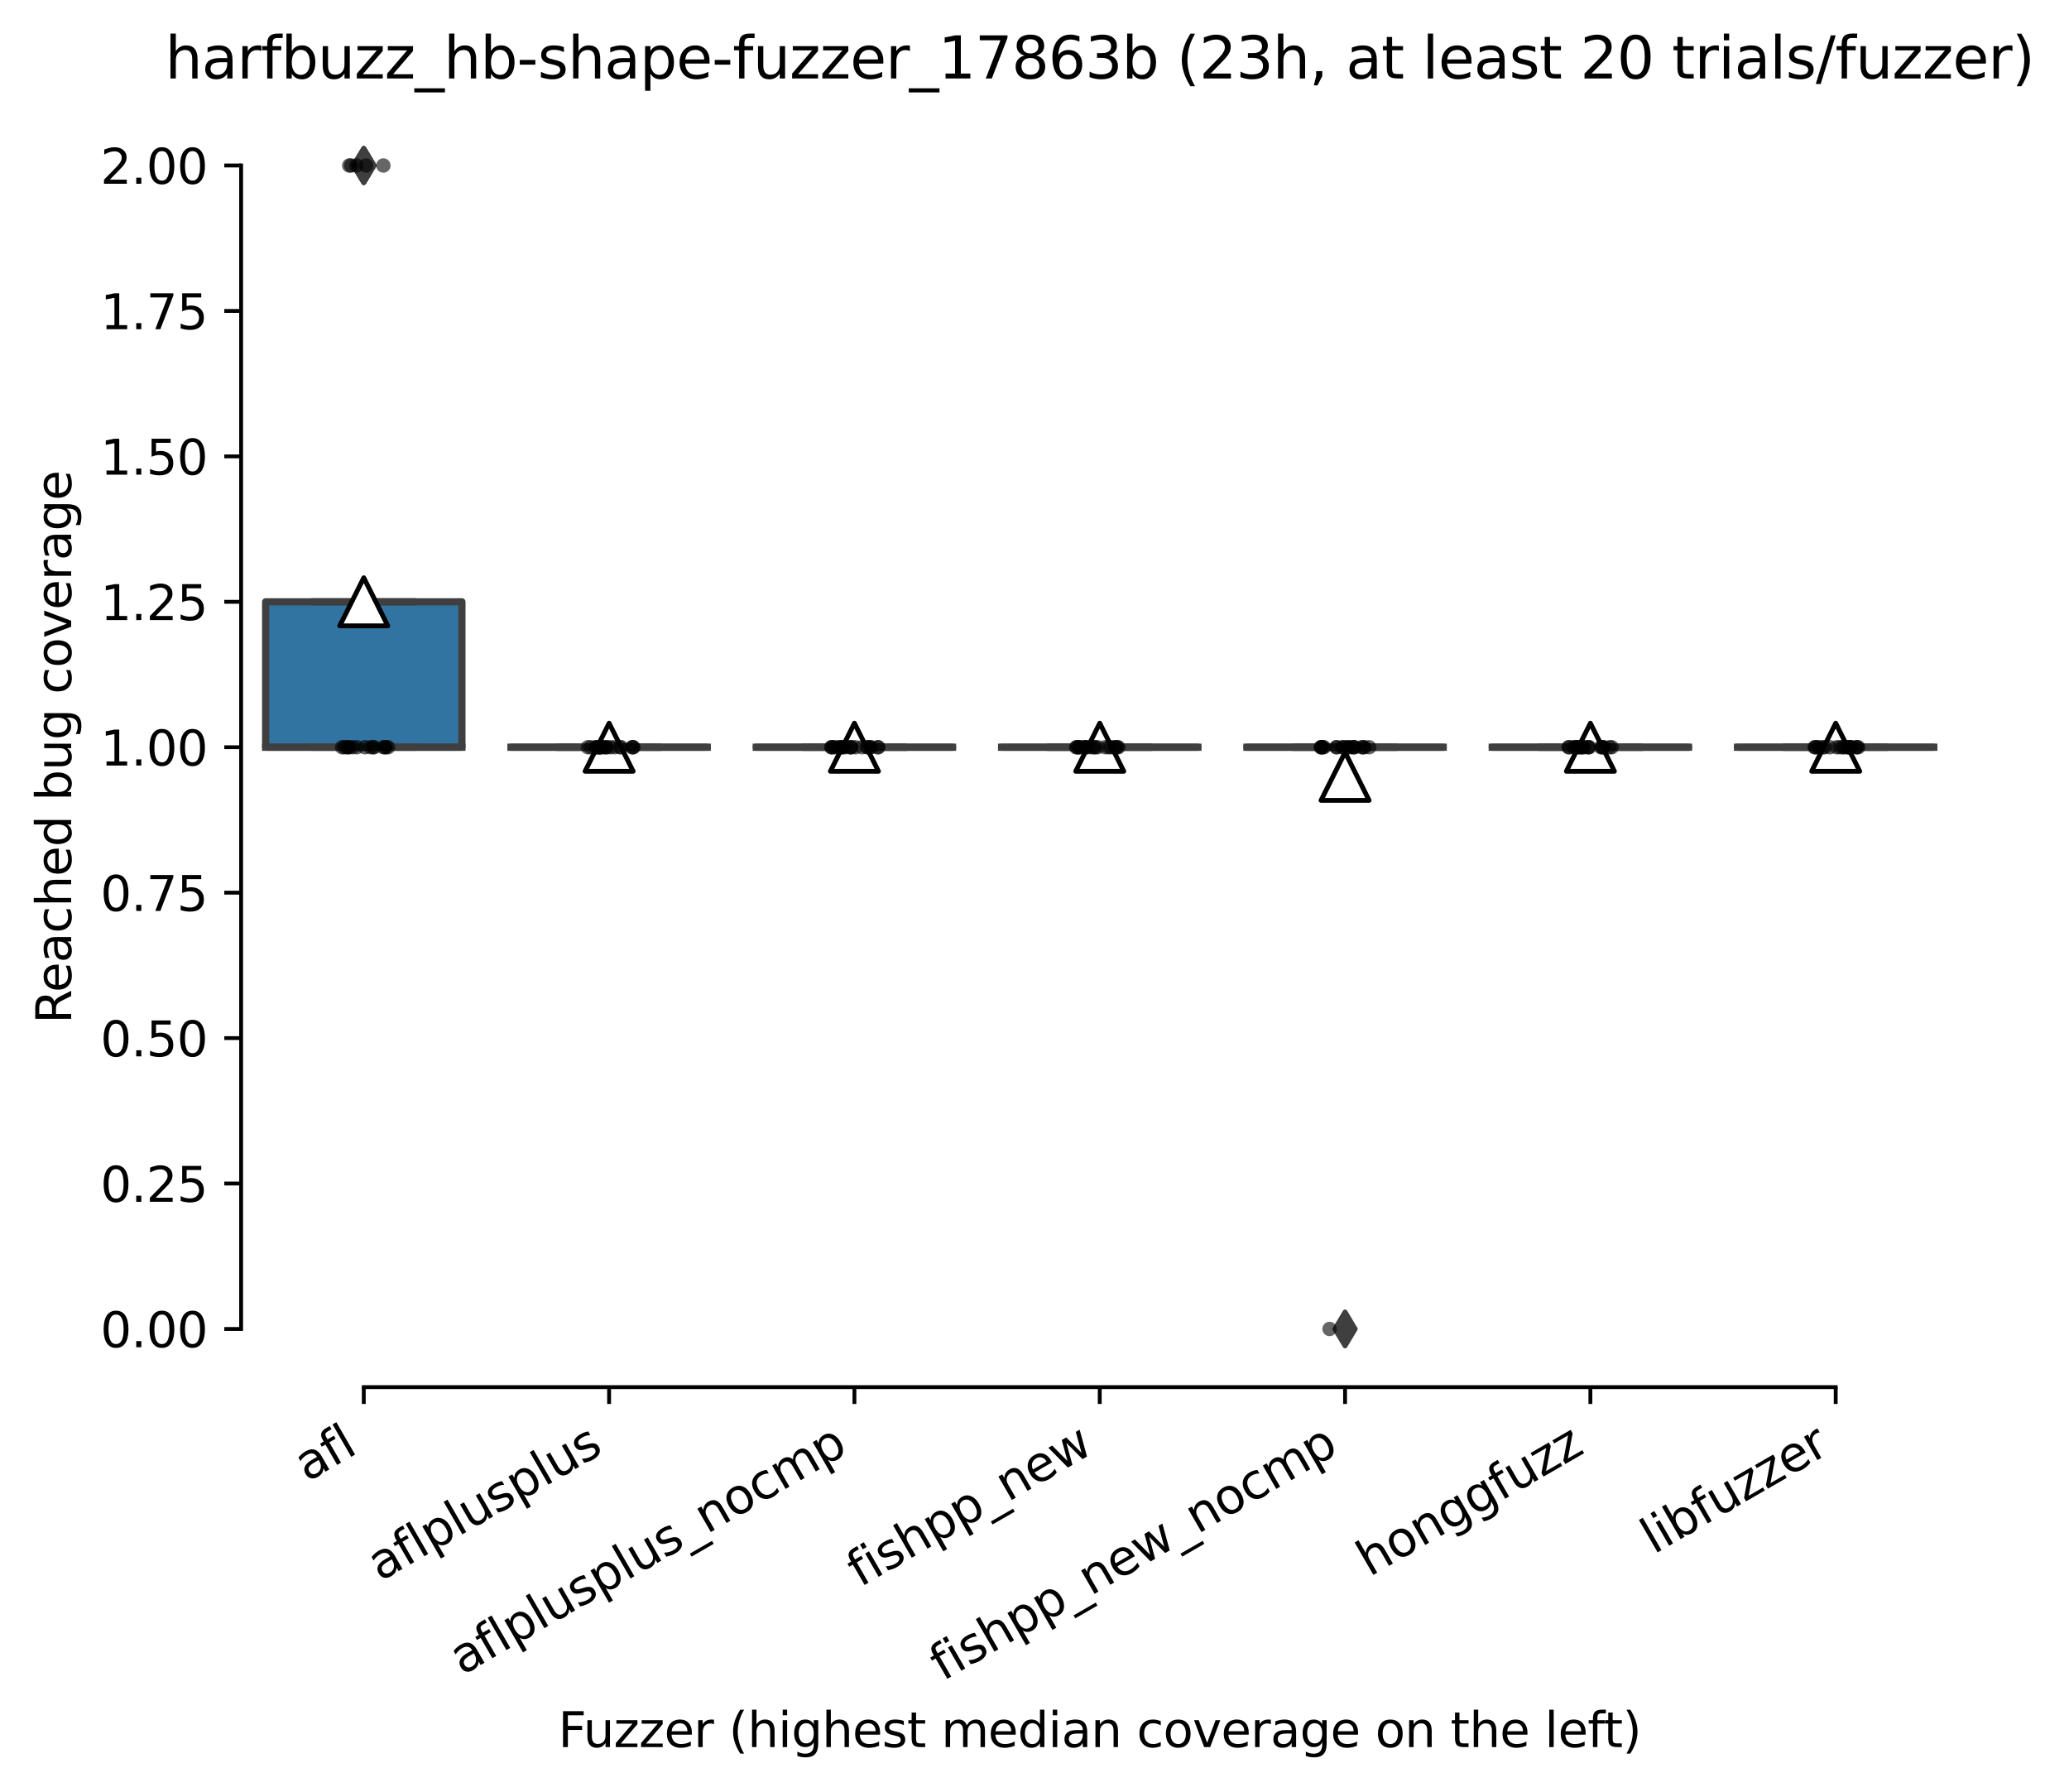 <?xml version="1.0" encoding="utf-8" standalone="no"?>
<!DOCTYPE svg PUBLIC "-//W3C//DTD SVG 1.1//EN"
  "http://www.w3.org/Graphics/SVG/1.1/DTD/svg11.dtd">
<svg xmlns:xlink="http://www.w3.org/1999/xlink" width="430.272pt" height="372.558pt" viewBox="0 0 430.272 372.558" xmlns="http://www.w3.org/2000/svg" version="1.1">
 <defs>
  <style type="text/css">*{stroke-linejoin: round; stroke-linecap: butt}</style>
 </defs>
 <g id="figure_1">
  <g id="patch_1">
   <path d="M 0 372.558 
L 430.272 372.558 
L 430.272 0 
L 0 0 
z
" style="fill: #ffffff"/>
  </g>
  <g id="axes_1">
   <g id="patch_2">
    <path d="M 50.144 288.43 
L 407.264 288.43 
L 407.264 22.318 
L 50.144 22.318 
z
" style="fill: #ffffff"/>
   </g>
   <g id="patch_3">
    <path d="M 55.245 155.374 
L 96.059 155.374 
L 96.059 125.134 
L 55.245 125.134 
L 55.245 155.374 
z
" clip-path="url(#p7fc9f17278)" style="fill: #3274a1; stroke: #3f3f3f; stroke-width: 1.5; stroke-linejoin: miter"/>
   </g>
   <g id="patch_4">
    <path d="M 106.263 155.374 
L 147.076 155.374 
L 147.076 155.374 
L 106.263 155.374 
L 106.263 155.374 
z
" clip-path="url(#p7fc9f17278)" style="fill: #9fd495; stroke: #3f3f3f; stroke-width: 1.5; stroke-linejoin: miter"/>
   </g>
   <g id="patch_5">
    <path d="M 157.28 155.374 
L 198.093 155.374 
L 198.093 155.374 
L 157.28 155.374 
L 157.28 155.374 
z
" clip-path="url(#p7fc9f17278)" style="fill: #c03d3e; stroke: #3f3f3f; stroke-width: 1.5; stroke-linejoin: miter"/>
   </g>
   <g id="patch_6">
    <path d="M 208.297 155.374 
L 249.111 155.374 
L 249.111 155.374 
L 208.297 155.374 
L 208.297 155.374 
z
" clip-path="url(#p7fc9f17278)" style="fill: #c7c7c7; stroke: #3f3f3f; stroke-width: 1.5; stroke-linejoin: miter"/>
   </g>
   <g id="patch_7">
    <path d="M 259.314 155.374 
L 300.128 155.374 
L 300.128 155.374 
L 259.314 155.374 
L 259.314 155.374 
z
" clip-path="url(#p7fc9f17278)" style="fill: #e1812c; stroke: #3f3f3f; stroke-width: 1.5; stroke-linejoin: miter"/>
   </g>
   <g id="patch_8">
    <path d="M 310.331 155.374 
L 351.145 155.374 
L 351.145 155.374 
L 310.331 155.374 
L 310.331 155.374 
z
" clip-path="url(#p7fc9f17278)" style="fill: #f2a5a3; stroke: #3f3f3f; stroke-width: 1.5; stroke-linejoin: miter"/>
   </g>
   <g id="patch_9">
    <path d="M 361.348 155.374 
L 402.162 155.374 
L 402.162 155.374 
L 361.348 155.374 
L 361.348 155.374 
z
" clip-path="url(#p7fc9f17278)" style="fill: #d684bd; stroke: #3f3f3f; stroke-width: 1.5; stroke-linejoin: miter"/>
   </g>
   <g id="matplotlib.axis_1">
    <g id="xtick_1">
     <g id="line2d_1">
      <defs>
       <path id="m4a256019f0" d="M 0 0 
L 0 3.5 
" style="stroke: #000000; stroke-width: 0.8"/>
      </defs>
      <g>
       <use xlink:href="#m4a256019f0" x="75.652" y="288.43" style="stroke: #000000; stroke-width: 0.8"/>
      </g>
     </g>
     <g id="text_1">
      <!-- afl -->
      <g transform="translate(63.851 308.224) rotate(-30) scale(0.1 -0.1)">
       <defs>
        <path id="DejaVuSans-61" d="M 2194 1759 
Q 1497 1759 1228 1600 
Q 959 1441 959 1056 
Q 959 750 1161 570 
Q 1363 391 1709 391 
Q 2188 391 2477 730 
Q 2766 1069 2766 1631 
L 2766 1759 
L 2194 1759 
z
M 3341 1997 
L 3341 0 
L 2766 0 
L 2766 531 
Q 2569 213 2275 61 
Q 1981 -91 1556 -91 
Q 1019 -91 701 211 
Q 384 513 384 1019 
Q 384 1609 779 1909 
Q 1175 2209 1959 2209 
L 2766 2209 
L 2766 2266 
Q 2766 2663 2505 2880 
Q 2244 3097 1772 3097 
Q 1472 3097 1187 3025 
Q 903 2953 641 2809 
L 641 3341 
Q 956 3463 1253 3523 
Q 1550 3584 1831 3584 
Q 2591 3584 2966 3190 
Q 3341 2797 3341 1997 
z
" transform="scale(0.016)"/>
        <path id="DejaVuSans-66" d="M 2375 4863 
L 2375 4384 
L 1825 4384 
Q 1516 4384 1395 4259 
Q 1275 4134 1275 3809 
L 1275 3500 
L 2222 3500 
L 2222 3053 
L 1275 3053 
L 1275 0 
L 697 0 
L 697 3053 
L 147 3053 
L 147 3500 
L 697 3500 
L 697 3744 
Q 697 4328 969 4595 
Q 1241 4863 1831 4863 
L 2375 4863 
z
" transform="scale(0.016)"/>
        <path id="DejaVuSans-6c" d="M 603 4863 
L 1178 4863 
L 1178 0 
L 603 0 
L 603 4863 
z
" transform="scale(0.016)"/>
       </defs>
       <use xlink:href="#DejaVuSans-61"/>
       <use xlink:href="#DejaVuSans-66" x="61.279"/>
       <use xlink:href="#DejaVuSans-6c" x="96.484"/>
      </g>
     </g>
    </g>
    <g id="xtick_2">
     <g id="line2d_2">
      <g>
       <use xlink:href="#m4a256019f0" x="126.669" y="288.43" style="stroke: #000000; stroke-width: 0.8"/>
      </g>
     </g>
     <g id="text_2">
      <!-- aflplusplus -->
      <g transform="translate(79.06 328.897) rotate(-30) scale(0.1 -0.1)">
       <defs>
        <path id="DejaVuSans-70" d="M 1159 525 
L 1159 -1331 
L 581 -1331 
L 581 3500 
L 1159 3500 
L 1159 2969 
Q 1341 3281 1617 3432 
Q 1894 3584 2278 3584 
Q 2916 3584 3314 3078 
Q 3713 2572 3713 1747 
Q 3713 922 3314 415 
Q 2916 -91 2278 -91 
Q 1894 -91 1617 61 
Q 1341 213 1159 525 
z
M 3116 1747 
Q 3116 2381 2855 2742 
Q 2594 3103 2138 3103 
Q 1681 3103 1420 2742 
Q 1159 2381 1159 1747 
Q 1159 1113 1420 752 
Q 1681 391 2138 391 
Q 2594 391 2855 752 
Q 3116 1113 3116 1747 
z
" transform="scale(0.016)"/>
        <path id="DejaVuSans-75" d="M 544 1381 
L 544 3500 
L 1119 3500 
L 1119 1403 
Q 1119 906 1312 657 
Q 1506 409 1894 409 
Q 2359 409 2629 706 
Q 2900 1003 2900 1516 
L 2900 3500 
L 3475 3500 
L 3475 0 
L 2900 0 
L 2900 538 
Q 2691 219 2414 64 
Q 2138 -91 1772 -91 
Q 1169 -91 856 284 
Q 544 659 544 1381 
z
M 1991 3584 
L 1991 3584 
z
" transform="scale(0.016)"/>
        <path id="DejaVuSans-73" d="M 2834 3397 
L 2834 2853 
Q 2591 2978 2328 3040 
Q 2066 3103 1784 3103 
Q 1356 3103 1142 2972 
Q 928 2841 928 2578 
Q 928 2378 1081 2264 
Q 1234 2150 1697 2047 
L 1894 2003 
Q 2506 1872 2764 1633 
Q 3022 1394 3022 966 
Q 3022 478 2636 193 
Q 2250 -91 1575 -91 
Q 1294 -91 989 -36 
Q 684 19 347 128 
L 347 722 
Q 666 556 975 473 
Q 1284 391 1588 391 
Q 1994 391 2212 530 
Q 2431 669 2431 922 
Q 2431 1156 2273 1281 
Q 2116 1406 1581 1522 
L 1381 1569 
Q 847 1681 609 1914 
Q 372 2147 372 2553 
Q 372 3047 722 3315 
Q 1072 3584 1716 3584 
Q 2034 3584 2315 3537 
Q 2597 3491 2834 3397 
z
" transform="scale(0.016)"/>
       </defs>
       <use xlink:href="#DejaVuSans-61"/>
       <use xlink:href="#DejaVuSans-66" x="61.279"/>
       <use xlink:href="#DejaVuSans-6c" x="96.484"/>
       <use xlink:href="#DejaVuSans-70" x="124.268"/>
       <use xlink:href="#DejaVuSans-6c" x="187.744"/>
       <use xlink:href="#DejaVuSans-75" x="215.527"/>
       <use xlink:href="#DejaVuSans-73" x="278.906"/>
       <use xlink:href="#DejaVuSans-70" x="331.006"/>
       <use xlink:href="#DejaVuSans-6c" x="394.482"/>
       <use xlink:href="#DejaVuSans-75" x="422.266"/>
       <use xlink:href="#DejaVuSans-73" x="485.645"/>
      </g>
     </g>
    </g>
    <g id="xtick_3">
     <g id="line2d_3">
      <g>
       <use xlink:href="#m4a256019f0" x="177.687" y="288.43" style="stroke: #000000; stroke-width: 0.8"/>
      </g>
     </g>
     <g id="text_3">
      <!-- aflplusplus_nocmp -->
      <g transform="translate(96.126 348.419) rotate(-30) scale(0.1 -0.1)">
       <defs>
        <path id="DejaVuSans-5f" d="M 3263 -1063 
L 3263 -1509 
L -63 -1509 
L -63 -1063 
L 3263 -1063 
z
" transform="scale(0.016)"/>
        <path id="DejaVuSans-6e" d="M 3513 2113 
L 3513 0 
L 2938 0 
L 2938 2094 
Q 2938 2591 2744 2837 
Q 2550 3084 2163 3084 
Q 1697 3084 1428 2787 
Q 1159 2491 1159 1978 
L 1159 0 
L 581 0 
L 581 3500 
L 1159 3500 
L 1159 2956 
Q 1366 3272 1645 3428 
Q 1925 3584 2291 3584 
Q 2894 3584 3203 3211 
Q 3513 2838 3513 2113 
z
" transform="scale(0.016)"/>
        <path id="DejaVuSans-6f" d="M 1959 3097 
Q 1497 3097 1228 2736 
Q 959 2375 959 1747 
Q 959 1119 1226 758 
Q 1494 397 1959 397 
Q 2419 397 2687 759 
Q 2956 1122 2956 1747 
Q 2956 2369 2687 2733 
Q 2419 3097 1959 3097 
z
M 1959 3584 
Q 2709 3584 3137 3096 
Q 3566 2609 3566 1747 
Q 3566 888 3137 398 
Q 2709 -91 1959 -91 
Q 1206 -91 779 398 
Q 353 888 353 1747 
Q 353 2609 779 3096 
Q 1206 3584 1959 3584 
z
" transform="scale(0.016)"/>
        <path id="DejaVuSans-63" d="M 3122 3366 
L 3122 2828 
Q 2878 2963 2633 3030 
Q 2388 3097 2138 3097 
Q 1578 3097 1268 2742 
Q 959 2388 959 1747 
Q 959 1106 1268 751 
Q 1578 397 2138 397 
Q 2388 397 2633 464 
Q 2878 531 3122 666 
L 3122 134 
Q 2881 22 2623 -34 
Q 2366 -91 2075 -91 
Q 1284 -91 818 406 
Q 353 903 353 1747 
Q 353 2603 823 3093 
Q 1294 3584 2113 3584 
Q 2378 3584 2631 3529 
Q 2884 3475 3122 3366 
z
" transform="scale(0.016)"/>
        <path id="DejaVuSans-6d" d="M 3328 2828 
Q 3544 3216 3844 3400 
Q 4144 3584 4550 3584 
Q 5097 3584 5394 3201 
Q 5691 2819 5691 2113 
L 5691 0 
L 5113 0 
L 5113 2094 
Q 5113 2597 4934 2840 
Q 4756 3084 4391 3084 
Q 3944 3084 3684 2787 
Q 3425 2491 3425 1978 
L 3425 0 
L 2847 0 
L 2847 2094 
Q 2847 2600 2669 2842 
Q 2491 3084 2119 3084 
Q 1678 3084 1418 2786 
Q 1159 2488 1159 1978 
L 1159 0 
L 581 0 
L 581 3500 
L 1159 3500 
L 1159 2956 
Q 1356 3278 1631 3431 
Q 1906 3584 2284 3584 
Q 2666 3584 2933 3390 
Q 3200 3197 3328 2828 
z
" transform="scale(0.016)"/>
       </defs>
       <use xlink:href="#DejaVuSans-61"/>
       <use xlink:href="#DejaVuSans-66" x="61.279"/>
       <use xlink:href="#DejaVuSans-6c" x="96.484"/>
       <use xlink:href="#DejaVuSans-70" x="124.268"/>
       <use xlink:href="#DejaVuSans-6c" x="187.744"/>
       <use xlink:href="#DejaVuSans-75" x="215.527"/>
       <use xlink:href="#DejaVuSans-73" x="278.906"/>
       <use xlink:href="#DejaVuSans-70" x="331.006"/>
       <use xlink:href="#DejaVuSans-6c" x="394.482"/>
       <use xlink:href="#DejaVuSans-75" x="422.266"/>
       <use xlink:href="#DejaVuSans-73" x="485.645"/>
       <use xlink:href="#DejaVuSans-5f" x="537.744"/>
       <use xlink:href="#DejaVuSans-6e" x="587.744"/>
       <use xlink:href="#DejaVuSans-6f" x="651.123"/>
       <use xlink:href="#DejaVuSans-63" x="712.305"/>
       <use xlink:href="#DejaVuSans-6d" x="767.285"/>
       <use xlink:href="#DejaVuSans-70" x="864.697"/>
      </g>
     </g>
    </g>
    <g id="xtick_4">
     <g id="line2d_4">
      <g>
       <use xlink:href="#m4a256019f0" x="228.704" y="288.43" style="stroke: #000000; stroke-width: 0.8"/>
      </g>
     </g>
     <g id="text_4">
      <!-- fishpp_new -->
      <g transform="translate(178.845 330.116) rotate(-30) scale(0.1 -0.1)">
       <defs>
        <path id="DejaVuSans-69" d="M 603 3500 
L 1178 3500 
L 1178 0 
L 603 0 
L 603 3500 
z
M 603 4863 
L 1178 4863 
L 1178 4134 
L 603 4134 
L 603 4863 
z
" transform="scale(0.016)"/>
        <path id="DejaVuSans-68" d="M 3513 2113 
L 3513 0 
L 2938 0 
L 2938 2094 
Q 2938 2591 2744 2837 
Q 2550 3084 2163 3084 
Q 1697 3084 1428 2787 
Q 1159 2491 1159 1978 
L 1159 0 
L 581 0 
L 581 4863 
L 1159 4863 
L 1159 2956 
Q 1366 3272 1645 3428 
Q 1925 3584 2291 3584 
Q 2894 3584 3203 3211 
Q 3513 2838 3513 2113 
z
" transform="scale(0.016)"/>
        <path id="DejaVuSans-65" d="M 3597 1894 
L 3597 1613 
L 953 1613 
Q 991 1019 1311 708 
Q 1631 397 2203 397 
Q 2534 397 2845 478 
Q 3156 559 3463 722 
L 3463 178 
Q 3153 47 2828 -22 
Q 2503 -91 2169 -91 
Q 1331 -91 842 396 
Q 353 884 353 1716 
Q 353 2575 817 3079 
Q 1281 3584 2069 3584 
Q 2775 3584 3186 3129 
Q 3597 2675 3597 1894 
z
M 3022 2063 
Q 3016 2534 2758 2815 
Q 2500 3097 2075 3097 
Q 1594 3097 1305 2825 
Q 1016 2553 972 2059 
L 3022 2063 
z
" transform="scale(0.016)"/>
        <path id="DejaVuSans-77" d="M 269 3500 
L 844 3500 
L 1563 769 
L 2278 3500 
L 2956 3500 
L 3675 769 
L 4391 3500 
L 4966 3500 
L 4050 0 
L 3372 0 
L 2619 2869 
L 1863 0 
L 1184 0 
L 269 3500 
z
" transform="scale(0.016)"/>
       </defs>
       <use xlink:href="#DejaVuSans-66"/>
       <use xlink:href="#DejaVuSans-69" x="35.205"/>
       <use xlink:href="#DejaVuSans-73" x="62.988"/>
       <use xlink:href="#DejaVuSans-68" x="115.088"/>
       <use xlink:href="#DejaVuSans-70" x="178.467"/>
       <use xlink:href="#DejaVuSans-70" x="241.943"/>
       <use xlink:href="#DejaVuSans-5f" x="305.42"/>
       <use xlink:href="#DejaVuSans-6e" x="355.42"/>
       <use xlink:href="#DejaVuSans-65" x="418.799"/>
       <use xlink:href="#DejaVuSans-77" x="480.322"/>
      </g>
     </g>
    </g>
    <g id="xtick_5">
     <g id="line2d_5">
      <g>
       <use xlink:href="#m4a256019f0" x="279.721" y="288.43" style="stroke: #000000; stroke-width: 0.8"/>
      </g>
     </g>
     <g id="text_5">
      <!-- fishpp_new_nocmp -->
      <g transform="translate(196.049 349.638) rotate(-30) scale(0.1 -0.1)">
       <use xlink:href="#DejaVuSans-66"/>
       <use xlink:href="#DejaVuSans-69" x="35.205"/>
       <use xlink:href="#DejaVuSans-73" x="62.988"/>
       <use xlink:href="#DejaVuSans-68" x="115.088"/>
       <use xlink:href="#DejaVuSans-70" x="178.467"/>
       <use xlink:href="#DejaVuSans-70" x="241.943"/>
       <use xlink:href="#DejaVuSans-5f" x="305.42"/>
       <use xlink:href="#DejaVuSans-6e" x="355.42"/>
       <use xlink:href="#DejaVuSans-65" x="418.799"/>
       <use xlink:href="#DejaVuSans-77" x="480.322"/>
       <use xlink:href="#DejaVuSans-5f" x="562.109"/>
       <use xlink:href="#DejaVuSans-6e" x="612.109"/>
       <use xlink:href="#DejaVuSans-6f" x="675.488"/>
       <use xlink:href="#DejaVuSans-63" x="736.67"/>
       <use xlink:href="#DejaVuSans-6d" x="791.65"/>
       <use xlink:href="#DejaVuSans-70" x="889.062"/>
      </g>
     </g>
    </g>
    <g id="xtick_6">
     <g id="line2d_6">
      <g>
       <use xlink:href="#m4a256019f0" x="330.738" y="288.43" style="stroke: #000000; stroke-width: 0.8"/>
      </g>
     </g>
     <g id="text_6">
      <!-- honggfuzz -->
      <g transform="translate(284.799 327.933) rotate(-30) scale(0.1 -0.1)">
       <defs>
        <path id="DejaVuSans-67" d="M 2906 1791 
Q 2906 2416 2648 2759 
Q 2391 3103 1925 3103 
Q 1463 3103 1205 2759 
Q 947 2416 947 1791 
Q 947 1169 1205 825 
Q 1463 481 1925 481 
Q 2391 481 2648 825 
Q 2906 1169 2906 1791 
z
M 3481 434 
Q 3481 -459 3084 -895 
Q 2688 -1331 1869 -1331 
Q 1566 -1331 1297 -1286 
Q 1028 -1241 775 -1147 
L 775 -588 
Q 1028 -725 1275 -790 
Q 1522 -856 1778 -856 
Q 2344 -856 2625 -561 
Q 2906 -266 2906 331 
L 2906 616 
Q 2728 306 2450 153 
Q 2172 0 1784 0 
Q 1141 0 747 490 
Q 353 981 353 1791 
Q 353 2603 747 3093 
Q 1141 3584 1784 3584 
Q 2172 3584 2450 3431 
Q 2728 3278 2906 2969 
L 2906 3500 
L 3481 3500 
L 3481 434 
z
" transform="scale(0.016)"/>
        <path id="DejaVuSans-7a" d="M 353 3500 
L 3084 3500 
L 3084 2975 
L 922 459 
L 3084 459 
L 3084 0 
L 275 0 
L 275 525 
L 2438 3041 
L 353 3041 
L 353 3500 
z
" transform="scale(0.016)"/>
       </defs>
       <use xlink:href="#DejaVuSans-68"/>
       <use xlink:href="#DejaVuSans-6f" x="63.379"/>
       <use xlink:href="#DejaVuSans-6e" x="124.561"/>
       <use xlink:href="#DejaVuSans-67" x="187.939"/>
       <use xlink:href="#DejaVuSans-67" x="251.416"/>
       <use xlink:href="#DejaVuSans-66" x="314.893"/>
       <use xlink:href="#DejaVuSans-75" x="350.098"/>
       <use xlink:href="#DejaVuSans-7a" x="413.477"/>
       <use xlink:href="#DejaVuSans-7a" x="465.967"/>
      </g>
     </g>
    </g>
    <g id="xtick_7">
     <g id="line2d_7">
      <g>
       <use xlink:href="#m4a256019f0" x="381.755" y="288.43" style="stroke: #000000; stroke-width: 0.8"/>
      </g>
     </g>
     <g id="text_7">
      <!-- libfuzzer -->
      <g transform="translate(343.889 323.272) rotate(-30) scale(0.1 -0.1)">
       <defs>
        <path id="DejaVuSans-62" d="M 3116 1747 
Q 3116 2381 2855 2742 
Q 2594 3103 2138 3103 
Q 1681 3103 1420 2742 
Q 1159 2381 1159 1747 
Q 1159 1113 1420 752 
Q 1681 391 2138 391 
Q 2594 391 2855 752 
Q 3116 1113 3116 1747 
z
M 1159 2969 
Q 1341 3281 1617 3432 
Q 1894 3584 2278 3584 
Q 2916 3584 3314 3078 
Q 3713 2572 3713 1747 
Q 3713 922 3314 415 
Q 2916 -91 2278 -91 
Q 1894 -91 1617 61 
Q 1341 213 1159 525 
L 1159 0 
L 581 0 
L 581 4863 
L 1159 4863 
L 1159 2969 
z
" transform="scale(0.016)"/>
        <path id="DejaVuSans-72" d="M 2631 2963 
Q 2534 3019 2420 3045 
Q 2306 3072 2169 3072 
Q 1681 3072 1420 2755 
Q 1159 2438 1159 1844 
L 1159 0 
L 581 0 
L 581 3500 
L 1159 3500 
L 1159 2956 
Q 1341 3275 1631 3429 
Q 1922 3584 2338 3584 
Q 2397 3584 2469 3576 
Q 2541 3569 2628 3553 
L 2631 2963 
z
" transform="scale(0.016)"/>
       </defs>
       <use xlink:href="#DejaVuSans-6c"/>
       <use xlink:href="#DejaVuSans-69" x="27.783"/>
       <use xlink:href="#DejaVuSans-62" x="55.566"/>
       <use xlink:href="#DejaVuSans-66" x="119.043"/>
       <use xlink:href="#DejaVuSans-75" x="154.248"/>
       <use xlink:href="#DejaVuSans-7a" x="217.627"/>
       <use xlink:href="#DejaVuSans-7a" x="270.117"/>
       <use xlink:href="#DejaVuSans-65" x="322.607"/>
       <use xlink:href="#DejaVuSans-72" x="384.131"/>
      </g>
     </g>
    </g>
    <g id="text_8">
     <!-- Fuzzer (highest median coverage on the left) -->
     <g transform="translate(116.086 363.278) scale(0.1 -0.1)">
      <defs>
       <path id="DejaVuSans-46" d="M 628 4666 
L 3309 4666 
L 3309 4134 
L 1259 4134 
L 1259 2759 
L 3109 2759 
L 3109 2228 
L 1259 2228 
L 1259 0 
L 628 0 
L 628 4666 
z
" transform="scale(0.016)"/>
       <path id="DejaVuSans-20" transform="scale(0.016)"/>
       <path id="DejaVuSans-28" d="M 1984 4856 
Q 1566 4138 1362 3434 
Q 1159 2731 1159 2009 
Q 1159 1288 1364 580 
Q 1569 -128 1984 -844 
L 1484 -844 
Q 1016 -109 783 600 
Q 550 1309 550 2009 
Q 550 2706 781 3412 
Q 1013 4119 1484 4856 
L 1984 4856 
z
" transform="scale(0.016)"/>
       <path id="DejaVuSans-74" d="M 1172 4494 
L 1172 3500 
L 2356 3500 
L 2356 3053 
L 1172 3053 
L 1172 1153 
Q 1172 725 1289 603 
Q 1406 481 1766 481 
L 2356 481 
L 2356 0 
L 1766 0 
Q 1100 0 847 248 
Q 594 497 594 1153 
L 594 3053 
L 172 3053 
L 172 3500 
L 594 3500 
L 594 4494 
L 1172 4494 
z
" transform="scale(0.016)"/>
       <path id="DejaVuSans-64" d="M 2906 2969 
L 2906 4863 
L 3481 4863 
L 3481 0 
L 2906 0 
L 2906 525 
Q 2725 213 2448 61 
Q 2172 -91 1784 -91 
Q 1150 -91 751 415 
Q 353 922 353 1747 
Q 353 2572 751 3078 
Q 1150 3584 1784 3584 
Q 2172 3584 2448 3432 
Q 2725 3281 2906 2969 
z
M 947 1747 
Q 947 1113 1208 752 
Q 1469 391 1925 391 
Q 2381 391 2643 752 
Q 2906 1113 2906 1747 
Q 2906 2381 2643 2742 
Q 2381 3103 1925 3103 
Q 1469 3103 1208 2742 
Q 947 2381 947 1747 
z
" transform="scale(0.016)"/>
       <path id="DejaVuSans-76" d="M 191 3500 
L 800 3500 
L 1894 563 
L 2988 3500 
L 3597 3500 
L 2284 0 
L 1503 0 
L 191 3500 
z
" transform="scale(0.016)"/>
       <path id="DejaVuSans-29" d="M 513 4856 
L 1013 4856 
Q 1481 4119 1714 3412 
Q 1947 2706 1947 2009 
Q 1947 1309 1714 600 
Q 1481 -109 1013 -844 
L 513 -844 
Q 928 -128 1133 580 
Q 1338 1288 1338 2009 
Q 1338 2731 1133 3434 
Q 928 4138 513 4856 
z
" transform="scale(0.016)"/>
      </defs>
      <use xlink:href="#DejaVuSans-46"/>
      <use xlink:href="#DejaVuSans-75" x="52.02"/>
      <use xlink:href="#DejaVuSans-7a" x="115.398"/>
      <use xlink:href="#DejaVuSans-7a" x="167.889"/>
      <use xlink:href="#DejaVuSans-65" x="220.379"/>
      <use xlink:href="#DejaVuSans-72" x="281.902"/>
      <use xlink:href="#DejaVuSans-20" x="323.016"/>
      <use xlink:href="#DejaVuSans-28" x="354.803"/>
      <use xlink:href="#DejaVuSans-68" x="393.816"/>
      <use xlink:href="#DejaVuSans-69" x="457.195"/>
      <use xlink:href="#DejaVuSans-67" x="484.979"/>
      <use xlink:href="#DejaVuSans-68" x="548.455"/>
      <use xlink:href="#DejaVuSans-65" x="611.834"/>
      <use xlink:href="#DejaVuSans-73" x="673.357"/>
      <use xlink:href="#DejaVuSans-74" x="725.457"/>
      <use xlink:href="#DejaVuSans-20" x="764.666"/>
      <use xlink:href="#DejaVuSans-6d" x="796.453"/>
      <use xlink:href="#DejaVuSans-65" x="893.865"/>
      <use xlink:href="#DejaVuSans-64" x="955.389"/>
      <use xlink:href="#DejaVuSans-69" x="1018.865"/>
      <use xlink:href="#DejaVuSans-61" x="1046.648"/>
      <use xlink:href="#DejaVuSans-6e" x="1107.928"/>
      <use xlink:href="#DejaVuSans-20" x="1171.307"/>
      <use xlink:href="#DejaVuSans-63" x="1203.094"/>
      <use xlink:href="#DejaVuSans-6f" x="1258.074"/>
      <use xlink:href="#DejaVuSans-76" x="1319.256"/>
      <use xlink:href="#DejaVuSans-65" x="1378.436"/>
      <use xlink:href="#DejaVuSans-72" x="1439.959"/>
      <use xlink:href="#DejaVuSans-61" x="1481.072"/>
      <use xlink:href="#DejaVuSans-67" x="1542.352"/>
      <use xlink:href="#DejaVuSans-65" x="1605.828"/>
      <use xlink:href="#DejaVuSans-20" x="1667.352"/>
      <use xlink:href="#DejaVuSans-6f" x="1699.139"/>
      <use xlink:href="#DejaVuSans-6e" x="1760.32"/>
      <use xlink:href="#DejaVuSans-20" x="1823.699"/>
      <use xlink:href="#DejaVuSans-74" x="1855.486"/>
      <use xlink:href="#DejaVuSans-68" x="1894.695"/>
      <use xlink:href="#DejaVuSans-65" x="1958.074"/>
      <use xlink:href="#DejaVuSans-20" x="2019.598"/>
      <use xlink:href="#DejaVuSans-6c" x="2051.385"/>
      <use xlink:href="#DejaVuSans-65" x="2079.168"/>
      <use xlink:href="#DejaVuSans-66" x="2140.691"/>
      <use xlink:href="#DejaVuSans-74" x="2174.146"/>
      <use xlink:href="#DejaVuSans-29" x="2213.355"/>
     </g>
    </g>
   </g>
   <g id="matplotlib.axis_2">
    <g id="ytick_1">
     <g id="line2d_8">
      <defs>
       <path id="m9e81f39521" d="M 0 0 
L -3.5 0 
" style="stroke: #000000; stroke-width: 0.8"/>
      </defs>
      <g>
       <use xlink:href="#m9e81f39521" x="50.144" y="276.334" style="stroke: #000000; stroke-width: 0.8"/>
      </g>
     </g>
     <g id="text_9">
      <!-- 0.00 -->
      <g transform="translate(20.878 280.133) scale(0.1 -0.1)">
       <defs>
        <path id="DejaVuSans-30" d="M 2034 4250 
Q 1547 4250 1301 3770 
Q 1056 3291 1056 2328 
Q 1056 1369 1301 889 
Q 1547 409 2034 409 
Q 2525 409 2770 889 
Q 3016 1369 3016 2328 
Q 3016 3291 2770 3770 
Q 2525 4250 2034 4250 
z
M 2034 4750 
Q 2819 4750 3233 4129 
Q 3647 3509 3647 2328 
Q 3647 1150 3233 529 
Q 2819 -91 2034 -91 
Q 1250 -91 836 529 
Q 422 1150 422 2328 
Q 422 3509 836 4129 
Q 1250 4750 2034 4750 
z
" transform="scale(0.016)"/>
        <path id="DejaVuSans-2e" d="M 684 794 
L 1344 794 
L 1344 0 
L 684 0 
L 684 794 
z
" transform="scale(0.016)"/>
       </defs>
       <use xlink:href="#DejaVuSans-30"/>
       <use xlink:href="#DejaVuSans-2e" x="63.623"/>
       <use xlink:href="#DejaVuSans-30" x="95.41"/>
       <use xlink:href="#DejaVuSans-30" x="159.033"/>
      </g>
     </g>
    </g>
    <g id="ytick_2">
     <g id="line2d_9">
      <g>
       <use xlink:href="#m9e81f39521" x="50.144" y="246.094" style="stroke: #000000; stroke-width: 0.8"/>
      </g>
     </g>
     <g id="text_10">
      <!-- 0.25 -->
      <g transform="translate(20.878 249.893) scale(0.1 -0.1)">
       <defs>
        <path id="DejaVuSans-32" d="M 1228 531 
L 3431 531 
L 3431 0 
L 469 0 
L 469 531 
Q 828 903 1448 1529 
Q 2069 2156 2228 2338 
Q 2531 2678 2651 2914 
Q 2772 3150 2772 3378 
Q 2772 3750 2511 3984 
Q 2250 4219 1831 4219 
Q 1534 4219 1204 4116 
Q 875 4013 500 3803 
L 500 4441 
Q 881 4594 1212 4672 
Q 1544 4750 1819 4750 
Q 2544 4750 2975 4387 
Q 3406 4025 3406 3419 
Q 3406 3131 3298 2873 
Q 3191 2616 2906 2266 
Q 2828 2175 2409 1742 
Q 1991 1309 1228 531 
z
" transform="scale(0.016)"/>
        <path id="DejaVuSans-35" d="M 691 4666 
L 3169 4666 
L 3169 4134 
L 1269 4134 
L 1269 2991 
Q 1406 3038 1543 3061 
Q 1681 3084 1819 3084 
Q 2600 3084 3056 2656 
Q 3513 2228 3513 1497 
Q 3513 744 3044 326 
Q 2575 -91 1722 -91 
Q 1428 -91 1123 -41 
Q 819 9 494 109 
L 494 744 
Q 775 591 1075 516 
Q 1375 441 1709 441 
Q 2250 441 2565 725 
Q 2881 1009 2881 1497 
Q 2881 1984 2565 2268 
Q 2250 2553 1709 2553 
Q 1456 2553 1204 2497 
Q 953 2441 691 2322 
L 691 4666 
z
" transform="scale(0.016)"/>
       </defs>
       <use xlink:href="#DejaVuSans-30"/>
       <use xlink:href="#DejaVuSans-2e" x="63.623"/>
       <use xlink:href="#DejaVuSans-32" x="95.41"/>
       <use xlink:href="#DejaVuSans-35" x="159.033"/>
      </g>
     </g>
    </g>
    <g id="ytick_3">
     <g id="line2d_10">
      <g>
       <use xlink:href="#m9e81f39521" x="50.144" y="215.854" style="stroke: #000000; stroke-width: 0.8"/>
      </g>
     </g>
     <g id="text_11">
      <!-- 0.50 -->
      <g transform="translate(20.878 219.653) scale(0.1 -0.1)">
       <use xlink:href="#DejaVuSans-30"/>
       <use xlink:href="#DejaVuSans-2e" x="63.623"/>
       <use xlink:href="#DejaVuSans-35" x="95.41"/>
       <use xlink:href="#DejaVuSans-30" x="159.033"/>
      </g>
     </g>
    </g>
    <g id="ytick_4">
     <g id="line2d_11">
      <g>
       <use xlink:href="#m9e81f39521" x="50.144" y="185.614" style="stroke: #000000; stroke-width: 0.8"/>
      </g>
     </g>
     <g id="text_12">
      <!-- 0.75 -->
      <g transform="translate(20.878 189.413) scale(0.1 -0.1)">
       <defs>
        <path id="DejaVuSans-37" d="M 525 4666 
L 3525 4666 
L 3525 4397 
L 1831 0 
L 1172 0 
L 2766 4134 
L 525 4134 
L 525 4666 
z
" transform="scale(0.016)"/>
       </defs>
       <use xlink:href="#DejaVuSans-30"/>
       <use xlink:href="#DejaVuSans-2e" x="63.623"/>
       <use xlink:href="#DejaVuSans-37" x="95.41"/>
       <use xlink:href="#DejaVuSans-35" x="159.033"/>
      </g>
     </g>
    </g>
    <g id="ytick_5">
     <g id="line2d_12">
      <g>
       <use xlink:href="#m9e81f39521" x="50.144" y="155.374" style="stroke: #000000; stroke-width: 0.8"/>
      </g>
     </g>
     <g id="text_13">
      <!-- 1.00 -->
      <g transform="translate(20.878 159.173) scale(0.1 -0.1)">
       <defs>
        <path id="DejaVuSans-31" d="M 794 531 
L 1825 531 
L 1825 4091 
L 703 3866 
L 703 4441 
L 1819 4666 
L 2450 4666 
L 2450 531 
L 3481 531 
L 3481 0 
L 794 0 
L 794 531 
z
" transform="scale(0.016)"/>
       </defs>
       <use xlink:href="#DejaVuSans-31"/>
       <use xlink:href="#DejaVuSans-2e" x="63.623"/>
       <use xlink:href="#DejaVuSans-30" x="95.41"/>
       <use xlink:href="#DejaVuSans-30" x="159.033"/>
      </g>
     </g>
    </g>
    <g id="ytick_6">
     <g id="line2d_13">
      <g>
       <use xlink:href="#m9e81f39521" x="50.144" y="125.134" style="stroke: #000000; stroke-width: 0.8"/>
      </g>
     </g>
     <g id="text_14">
      <!-- 1.25 -->
      <g transform="translate(20.878 128.933) scale(0.1 -0.1)">
       <use xlink:href="#DejaVuSans-31"/>
       <use xlink:href="#DejaVuSans-2e" x="63.623"/>
       <use xlink:href="#DejaVuSans-32" x="95.41"/>
       <use xlink:href="#DejaVuSans-35" x="159.033"/>
      </g>
     </g>
    </g>
    <g id="ytick_7">
     <g id="line2d_14">
      <g>
       <use xlink:href="#m9e81f39521" x="50.144" y="94.894" style="stroke: #000000; stroke-width: 0.8"/>
      </g>
     </g>
     <g id="text_15">
      <!-- 1.50 -->
      <g transform="translate(20.878 98.693) scale(0.1 -0.1)">
       <use xlink:href="#DejaVuSans-31"/>
       <use xlink:href="#DejaVuSans-2e" x="63.623"/>
       <use xlink:href="#DejaVuSans-35" x="95.41"/>
       <use xlink:href="#DejaVuSans-30" x="159.033"/>
      </g>
     </g>
    </g>
    <g id="ytick_8">
     <g id="line2d_15">
      <g>
       <use xlink:href="#m9e81f39521" x="50.144" y="64.654" style="stroke: #000000; stroke-width: 0.8"/>
      </g>
     </g>
     <g id="text_16">
      <!-- 1.75 -->
      <g transform="translate(20.878 68.453) scale(0.1 -0.1)">
       <use xlink:href="#DejaVuSans-31"/>
       <use xlink:href="#DejaVuSans-2e" x="63.623"/>
       <use xlink:href="#DejaVuSans-37" x="95.41"/>
       <use xlink:href="#DejaVuSans-35" x="159.033"/>
      </g>
     </g>
    </g>
    <g id="ytick_9">
     <g id="line2d_16">
      <g>
       <use xlink:href="#m9e81f39521" x="50.144" y="34.414" style="stroke: #000000; stroke-width: 0.8"/>
      </g>
     </g>
     <g id="text_17">
      <!-- 2.00 -->
      <g transform="translate(20.878 38.213) scale(0.1 -0.1)">
       <use xlink:href="#DejaVuSans-32"/>
       <use xlink:href="#DejaVuSans-2e" x="63.623"/>
       <use xlink:href="#DejaVuSans-30" x="95.41"/>
       <use xlink:href="#DejaVuSans-30" x="159.033"/>
      </g>
     </g>
    </g>
    <g id="text_18">
     <!-- Reached bug coverage -->
     <g transform="translate(14.798 212.843) rotate(-90) scale(0.1 -0.1)">
      <defs>
       <path id="DejaVuSans-52" d="M 2841 2188 
Q 3044 2119 3236 1894 
Q 3428 1669 3622 1275 
L 4263 0 
L 3584 0 
L 2988 1197 
Q 2756 1666 2539 1819 
Q 2322 1972 1947 1972 
L 1259 1972 
L 1259 0 
L 628 0 
L 628 4666 
L 2053 4666 
Q 2853 4666 3247 4331 
Q 3641 3997 3641 3322 
Q 3641 2881 3436 2590 
Q 3231 2300 2841 2188 
z
M 1259 4147 
L 1259 2491 
L 2053 2491 
Q 2509 2491 2742 2702 
Q 2975 2913 2975 3322 
Q 2975 3731 2742 3939 
Q 2509 4147 2053 4147 
L 1259 4147 
z
" transform="scale(0.016)"/>
      </defs>
      <use xlink:href="#DejaVuSans-52"/>
      <use xlink:href="#DejaVuSans-65" x="64.982"/>
      <use xlink:href="#DejaVuSans-61" x="126.506"/>
      <use xlink:href="#DejaVuSans-63" x="187.785"/>
      <use xlink:href="#DejaVuSans-68" x="242.766"/>
      <use xlink:href="#DejaVuSans-65" x="306.145"/>
      <use xlink:href="#DejaVuSans-64" x="367.668"/>
      <use xlink:href="#DejaVuSans-20" x="431.145"/>
      <use xlink:href="#DejaVuSans-62" x="462.932"/>
      <use xlink:href="#DejaVuSans-75" x="526.408"/>
      <use xlink:href="#DejaVuSans-67" x="589.787"/>
      <use xlink:href="#DejaVuSans-20" x="653.264"/>
      <use xlink:href="#DejaVuSans-63" x="685.051"/>
      <use xlink:href="#DejaVuSans-6f" x="740.031"/>
      <use xlink:href="#DejaVuSans-76" x="801.213"/>
      <use xlink:href="#DejaVuSans-65" x="860.393"/>
      <use xlink:href="#DejaVuSans-72" x="921.916"/>
      <use xlink:href="#DejaVuSans-61" x="963.029"/>
      <use xlink:href="#DejaVuSans-67" x="1024.309"/>
      <use xlink:href="#DejaVuSans-65" x="1087.785"/>
     </g>
    </g>
   </g>
   <g id="line2d_17">
    <path d="M 75.652 155.374 
L 75.652 155.374 
" clip-path="url(#p7fc9f17278)" style="fill: none; stroke: #3f3f3f; stroke-width: 1.5; stroke-linecap: square"/>
   </g>
   <g id="line2d_18">
    <path d="M 75.652 125.134 
L 75.652 125.134 
" clip-path="url(#p7fc9f17278)" style="fill: none; stroke: #3f3f3f; stroke-width: 1.5; stroke-linecap: square"/>
   </g>
   <g id="line2d_19">
    <path d="M 65.449 155.374 
L 85.856 155.374 
" clip-path="url(#p7fc9f17278)" style="fill: none; stroke: #3f3f3f; stroke-width: 1.5; stroke-linecap: square"/>
   </g>
   <g id="line2d_20">
    <path d="M 65.449 125.134 
L 85.856 125.134 
" clip-path="url(#p7fc9f17278)" style="fill: none; stroke: #3f3f3f; stroke-width: 1.5; stroke-linecap: square"/>
   </g>
   <g id="line2d_21">
    <defs>
     <path id="m09a2f19a9e" d="M -0 3.536 
L 2.121 0 
L -0 -3.536 
L -2.121 -0 
z
" style="stroke: #3f3f3f; stroke-linejoin: miter"/>
    </defs>
    <g clip-path="url(#p7fc9f17278)">
     <use xlink:href="#m09a2f19a9e" x="75.652" y="34.414" style="fill: #3f3f3f; stroke: #3f3f3f; stroke-linejoin: miter"/>
     <use xlink:href="#m09a2f19a9e" x="75.652" y="34.414" style="fill: #3f3f3f; stroke: #3f3f3f; stroke-linejoin: miter"/>
     <use xlink:href="#m09a2f19a9e" x="75.652" y="34.414" style="fill: #3f3f3f; stroke: #3f3f3f; stroke-linejoin: miter"/>
     <use xlink:href="#m09a2f19a9e" x="75.652" y="34.414" style="fill: #3f3f3f; stroke: #3f3f3f; stroke-linejoin: miter"/>
     <use xlink:href="#m09a2f19a9e" x="75.652" y="34.414" style="fill: #3f3f3f; stroke: #3f3f3f; stroke-linejoin: miter"/>
    </g>
   </g>
   <g id="line2d_22">
    <path d="M 126.669 155.374 
L 126.669 155.374 
" clip-path="url(#p7fc9f17278)" style="fill: none; stroke: #3f3f3f; stroke-width: 1.5; stroke-linecap: square"/>
   </g>
   <g id="line2d_23">
    <path d="M 126.669 155.374 
L 126.669 155.374 
" clip-path="url(#p7fc9f17278)" style="fill: none; stroke: #3f3f3f; stroke-width: 1.5; stroke-linecap: square"/>
   </g>
   <g id="line2d_24">
    <path d="M 116.466 155.374 
L 136.873 155.374 
" clip-path="url(#p7fc9f17278)" style="fill: none; stroke: #3f3f3f; stroke-width: 1.5; stroke-linecap: square"/>
   </g>
   <g id="line2d_25">
    <path d="M 116.466 155.374 
L 136.873 155.374 
" clip-path="url(#p7fc9f17278)" style="fill: none; stroke: #3f3f3f; stroke-width: 1.5; stroke-linecap: square"/>
   </g>
   <g id="line2d_26"/>
   <g id="line2d_27">
    <path d="M 177.687 155.374 
L 177.687 155.374 
" clip-path="url(#p7fc9f17278)" style="fill: none; stroke: #3f3f3f; stroke-width: 1.5; stroke-linecap: square"/>
   </g>
   <g id="line2d_28">
    <path d="M 177.687 155.374 
L 177.687 155.374 
" clip-path="url(#p7fc9f17278)" style="fill: none; stroke: #3f3f3f; stroke-width: 1.5; stroke-linecap: square"/>
   </g>
   <g id="line2d_29">
    <path d="M 167.483 155.374 
L 187.89 155.374 
" clip-path="url(#p7fc9f17278)" style="fill: none; stroke: #3f3f3f; stroke-width: 1.5; stroke-linecap: square"/>
   </g>
   <g id="line2d_30">
    <path d="M 167.483 155.374 
L 187.89 155.374 
" clip-path="url(#p7fc9f17278)" style="fill: none; stroke: #3f3f3f; stroke-width: 1.5; stroke-linecap: square"/>
   </g>
   <g id="line2d_31"/>
   <g id="line2d_32">
    <path d="M 228.704 155.374 
L 228.704 155.374 
" clip-path="url(#p7fc9f17278)" style="fill: none; stroke: #3f3f3f; stroke-width: 1.5; stroke-linecap: square"/>
   </g>
   <g id="line2d_33">
    <path d="M 228.704 155.374 
L 228.704 155.374 
" clip-path="url(#p7fc9f17278)" style="fill: none; stroke: #3f3f3f; stroke-width: 1.5; stroke-linecap: square"/>
   </g>
   <g id="line2d_34">
    <path d="M 218.5 155.374 
L 238.907 155.374 
" clip-path="url(#p7fc9f17278)" style="fill: none; stroke: #3f3f3f; stroke-width: 1.5; stroke-linecap: square"/>
   </g>
   <g id="line2d_35">
    <path d="M 218.5 155.374 
L 238.907 155.374 
" clip-path="url(#p7fc9f17278)" style="fill: none; stroke: #3f3f3f; stroke-width: 1.5; stroke-linecap: square"/>
   </g>
   <g id="line2d_36"/>
   <g id="line2d_37">
    <path d="M 279.721 155.374 
L 279.721 155.374 
" clip-path="url(#p7fc9f17278)" style="fill: none; stroke: #3f3f3f; stroke-width: 1.5; stroke-linecap: square"/>
   </g>
   <g id="line2d_38">
    <path d="M 279.721 155.374 
L 279.721 155.374 
" clip-path="url(#p7fc9f17278)" style="fill: none; stroke: #3f3f3f; stroke-width: 1.5; stroke-linecap: square"/>
   </g>
   <g id="line2d_39">
    <path d="M 269.517 155.374 
L 289.924 155.374 
" clip-path="url(#p7fc9f17278)" style="fill: none; stroke: #3f3f3f; stroke-width: 1.5; stroke-linecap: square"/>
   </g>
   <g id="line2d_40">
    <path d="M 269.517 155.374 
L 289.924 155.374 
" clip-path="url(#p7fc9f17278)" style="fill: none; stroke: #3f3f3f; stroke-width: 1.5; stroke-linecap: square"/>
   </g>
   <g id="line2d_41">
    <g clip-path="url(#p7fc9f17278)">
     <use xlink:href="#m09a2f19a9e" x="279.721" y="276.334" style="fill: #3f3f3f; stroke: #3f3f3f; stroke-linejoin: miter"/>
    </g>
   </g>
   <g id="line2d_42">
    <path d="M 330.738 155.374 
L 330.738 155.374 
" clip-path="url(#p7fc9f17278)" style="fill: none; stroke: #3f3f3f; stroke-width: 1.5; stroke-linecap: square"/>
   </g>
   <g id="line2d_43">
    <path d="M 330.738 155.374 
L 330.738 155.374 
" clip-path="url(#p7fc9f17278)" style="fill: none; stroke: #3f3f3f; stroke-width: 1.5; stroke-linecap: square"/>
   </g>
   <g id="line2d_44">
    <path d="M 320.535 155.374 
L 340.941 155.374 
" clip-path="url(#p7fc9f17278)" style="fill: none; stroke: #3f3f3f; stroke-width: 1.5; stroke-linecap: square"/>
   </g>
   <g id="line2d_45">
    <path d="M 320.535 155.374 
L 340.941 155.374 
" clip-path="url(#p7fc9f17278)" style="fill: none; stroke: #3f3f3f; stroke-width: 1.5; stroke-linecap: square"/>
   </g>
   <g id="line2d_46"/>
   <g id="line2d_47">
    <path d="M 381.755 155.374 
L 381.755 155.374 
" clip-path="url(#p7fc9f17278)" style="fill: none; stroke: #3f3f3f; stroke-width: 1.5; stroke-linecap: square"/>
   </g>
   <g id="line2d_48">
    <path d="M 381.755 155.374 
L 381.755 155.374 
" clip-path="url(#p7fc9f17278)" style="fill: none; stroke: #3f3f3f; stroke-width: 1.5; stroke-linecap: square"/>
   </g>
   <g id="line2d_49">
    <path d="M 371.552 155.374 
L 391.959 155.374 
" clip-path="url(#p7fc9f17278)" style="fill: none; stroke: #3f3f3f; stroke-width: 1.5; stroke-linecap: square"/>
   </g>
   <g id="line2d_50">
    <path d="M 371.552 155.374 
L 391.959 155.374 
" clip-path="url(#p7fc9f17278)" style="fill: none; stroke: #3f3f3f; stroke-width: 1.5; stroke-linecap: square"/>
   </g>
   <g id="line2d_51"/>
   <g id="line2d_52">
    <path d="M 55.245 155.374 
L 96.059 155.374 
" clip-path="url(#p7fc9f17278)" style="fill: none; stroke: #3f3f3f; stroke-width: 1.5; stroke-linecap: square"/>
   </g>
   <g id="line2d_53">
    <defs>
     <path id="mce450da017" d="M 0 -5 
L -5 5 
L 5 5 
z
" style="stroke: #000000; stroke-linejoin: miter"/>
    </defs>
    <g clip-path="url(#p7fc9f17278)">
     <use xlink:href="#mce450da017" x="75.652" y="125.134" style="fill: #ffffff; stroke: #000000; stroke-linejoin: miter"/>
    </g>
   </g>
   <g id="line2d_54">
    <path d="M 106.263 155.374 
L 147.076 155.374 
" clip-path="url(#p7fc9f17278)" style="fill: none; stroke: #3f3f3f; stroke-width: 1.5; stroke-linecap: square"/>
   </g>
   <g id="line2d_55">
    <g clip-path="url(#p7fc9f17278)">
     <use xlink:href="#mce450da017" x="126.669" y="155.374" style="fill: #ffffff; stroke: #000000; stroke-linejoin: miter"/>
    </g>
   </g>
   <g id="line2d_56">
    <path d="M 157.28 155.374 
L 198.093 155.374 
" clip-path="url(#p7fc9f17278)" style="fill: none; stroke: #3f3f3f; stroke-width: 1.5; stroke-linecap: square"/>
   </g>
   <g id="line2d_57">
    <g clip-path="url(#p7fc9f17278)">
     <use xlink:href="#mce450da017" x="177.687" y="155.374" style="fill: #ffffff; stroke: #000000; stroke-linejoin: miter"/>
    </g>
   </g>
   <g id="line2d_58">
    <path d="M 208.297 155.374 
L 249.111 155.374 
" clip-path="url(#p7fc9f17278)" style="fill: none; stroke: #3f3f3f; stroke-width: 1.5; stroke-linecap: square"/>
   </g>
   <g id="line2d_59">
    <g clip-path="url(#p7fc9f17278)">
     <use xlink:href="#mce450da017" x="228.704" y="155.374" style="fill: #ffffff; stroke: #000000; stroke-linejoin: miter"/>
    </g>
   </g>
   <g id="line2d_60">
    <path d="M 259.314 155.374 
L 300.128 155.374 
" clip-path="url(#p7fc9f17278)" style="fill: none; stroke: #3f3f3f; stroke-width: 1.5; stroke-linecap: square"/>
   </g>
   <g id="line2d_61">
    <g clip-path="url(#p7fc9f17278)">
     <use xlink:href="#mce450da017" x="279.721" y="161.422" style="fill: #ffffff; stroke: #000000; stroke-linejoin: miter"/>
    </g>
   </g>
   <g id="line2d_62">
    <path d="M 310.331 155.374 
L 351.145 155.374 
" clip-path="url(#p7fc9f17278)" style="fill: none; stroke: #3f3f3f; stroke-width: 1.5; stroke-linecap: square"/>
   </g>
   <g id="line2d_63">
    <g clip-path="url(#p7fc9f17278)">
     <use xlink:href="#mce450da017" x="330.738" y="155.374" style="fill: #ffffff; stroke: #000000; stroke-linejoin: miter"/>
    </g>
   </g>
   <g id="line2d_64">
    <path d="M 361.348 155.374 
L 402.162 155.374 
" clip-path="url(#p7fc9f17278)" style="fill: none; stroke: #3f3f3f; stroke-width: 1.5; stroke-linecap: square"/>
   </g>
   <g id="line2d_65">
    <g clip-path="url(#p7fc9f17278)">
     <use xlink:href="#mce450da017" x="381.755" y="155.374" style="fill: #ffffff; stroke: #000000; stroke-linejoin: miter"/>
    </g>
   </g>
   <g id="patch_10">
    <path d="M 50.144 276.334 
L 50.144 34.414 
" style="fill: none; stroke: #000000; stroke-width: 0.8; stroke-linejoin: miter; stroke-linecap: square"/>
   </g>
   <g id="patch_11">
    <path d="M 75.652 288.43 
L 381.755 288.43 
" style="fill: none; stroke: #000000; stroke-width: 0.8; stroke-linejoin: miter; stroke-linecap: square"/>
   </g>
   <g id="PathCollection_1">
    <defs>
     <path id="m939f57ed03" d="M 0 1.5 
C 0.398 1.5 0.779 1.342 1.061 1.061 
C 1.342 0.779 1.5 0.398 1.5 0 
C 1.5 -0.398 1.342 -0.779 1.061 -1.061 
C 0.779 -1.342 0.398 -1.5 0 -1.5 
C -0.398 -1.5 -0.779 -1.342 -1.061 -1.061 
C -1.342 -0.779 -1.5 -0.398 -1.5 0 
C -1.5 0.398 -1.342 0.779 -1.061 1.061 
C -0.779 1.342 -0.398 1.5 0 1.5 
z
"/>
    </defs>
    <g clip-path="url(#p7fc9f17278)">
     <use xlink:href="#m939f57ed03" x="71.15" y="155.374" style="fill-opacity: 0.6"/>
     <use xlink:href="#m939f57ed03" x="72.625" y="34.414" style="fill-opacity: 0.6"/>
     <use xlink:href="#m939f57ed03" x="80.709" y="155.374" style="fill-opacity: 0.6"/>
     <use xlink:href="#m939f57ed03" x="80.219" y="155.374" style="fill-opacity: 0.6"/>
     <use xlink:href="#m939f57ed03" x="73.338" y="155.374" style="fill-opacity: 0.6"/>
     <use xlink:href="#m939f57ed03" x="72.55" y="155.374" style="fill-opacity: 0.6"/>
     <use xlink:href="#m939f57ed03" x="75.88" y="155.374" style="fill-opacity: 0.6"/>
     <use xlink:href="#m939f57ed03" x="77.684" y="155.374" style="fill-opacity: 0.6"/>
     <use xlink:href="#m939f57ed03" x="73.032" y="34.414" style="fill-opacity: 0.6"/>
     <use xlink:href="#m939f57ed03" x="72.469" y="155.374" style="fill-opacity: 0.6"/>
     <use xlink:href="#m939f57ed03" x="71.608" y="155.374" style="fill-opacity: 0.6"/>
     <use xlink:href="#m939f57ed03" x="80.111" y="155.374" style="fill-opacity: 0.6"/>
     <use xlink:href="#m939f57ed03" x="77.714" y="155.374" style="fill-opacity: 0.6"/>
     <use xlink:href="#m939f57ed03" x="76.124" y="34.414" style="fill-opacity: 0.6"/>
     <use xlink:href="#m939f57ed03" x="74.124" y="34.414" style="fill-opacity: 0.6"/>
     <use xlink:href="#m939f57ed03" x="79.725" y="34.414" style="fill-opacity: 0.6"/>
     <use xlink:href="#m939f57ed03" x="77.018" y="155.374" style="fill-opacity: 0.6"/>
     <use xlink:href="#m939f57ed03" x="74.207" y="155.374" style="fill-opacity: 0.6"/>
     <use xlink:href="#m939f57ed03" x="72.13" y="155.374" style="fill-opacity: 0.6"/>
     <use xlink:href="#m939f57ed03" x="79.688" y="155.374" style="fill-opacity: 0.6"/>
    </g>
   </g>
   <g id="PathCollection_2">
    <g clip-path="url(#p7fc9f17278)">
     <use xlink:href="#m939f57ed03" x="131.678" y="155.374" style="fill-opacity: 0.6"/>
     <use xlink:href="#m939f57ed03" x="125.664" y="155.374" style="fill-opacity: 0.6"/>
     <use xlink:href="#m939f57ed03" x="124.059" y="155.374" style="fill-opacity: 0.6"/>
     <use xlink:href="#m939f57ed03" x="124.721" y="155.374" style="fill-opacity: 0.6"/>
     <use xlink:href="#m939f57ed03" x="126.143" y="155.374" style="fill-opacity: 0.6"/>
     <use xlink:href="#m939f57ed03" x="125.24" y="155.374" style="fill-opacity: 0.6"/>
     <use xlink:href="#m939f57ed03" x="122.248" y="155.374" style="fill-opacity: 0.6"/>
     <use xlink:href="#m939f57ed03" x="124.656" y="155.374" style="fill-opacity: 0.6"/>
     <use xlink:href="#m939f57ed03" x="126.105" y="155.374" style="fill-opacity: 0.6"/>
     <use xlink:href="#m939f57ed03" x="127.829" y="155.374" style="fill-opacity: 0.6"/>
     <use xlink:href="#m939f57ed03" x="126.945" y="155.374" style="fill-opacity: 0.6"/>
     <use xlink:href="#m939f57ed03" x="131.419" y="155.374" style="fill-opacity: 0.6"/>
     <use xlink:href="#m939f57ed03" x="129.187" y="155.374" style="fill-opacity: 0.6"/>
     <use xlink:href="#m939f57ed03" x="124.851" y="155.374" style="fill-opacity: 0.6"/>
     <use xlink:href="#m939f57ed03" x="124.713" y="155.374" style="fill-opacity: 0.6"/>
     <use xlink:href="#m939f57ed03" x="122.851" y="155.374" style="fill-opacity: 0.6"/>
     <use xlink:href="#m939f57ed03" x="128.884" y="155.374" style="fill-opacity: 0.6"/>
     <use xlink:href="#m939f57ed03" x="131.681" y="155.374" style="fill-opacity: 0.6"/>
     <use xlink:href="#m939f57ed03" x="123.935" y="155.374" style="fill-opacity: 0.6"/>
     <use xlink:href="#m939f57ed03" x="124.191" y="155.374" style="fill-opacity: 0.6"/>
    </g>
   </g>
   <g id="PathCollection_3">
    <g clip-path="url(#p7fc9f17278)">
     <use xlink:href="#m939f57ed03" x="175.194" y="155.374" style="fill-opacity: 0.6"/>
     <use xlink:href="#m939f57ed03" x="181.041" y="155.374" style="fill-opacity: 0.6"/>
     <use xlink:href="#m939f57ed03" x="181.089" y="155.374" style="fill-opacity: 0.6"/>
     <use xlink:href="#m939f57ed03" x="179.31" y="155.374" style="fill-opacity: 0.6"/>
     <use xlink:href="#m939f57ed03" x="180.489" y="155.374" style="fill-opacity: 0.6"/>
     <use xlink:href="#m939f57ed03" x="180.327" y="155.374" style="fill-opacity: 0.6"/>
     <use xlink:href="#m939f57ed03" x="176.956" y="155.374" style="fill-opacity: 0.6"/>
     <use xlink:href="#m939f57ed03" x="174.712" y="155.374" style="fill-opacity: 0.6"/>
     <use xlink:href="#m939f57ed03" x="177.071" y="155.374" style="fill-opacity: 0.6"/>
     <use xlink:href="#m939f57ed03" x="172.899" y="155.374" style="fill-opacity: 0.6"/>
     <use xlink:href="#m939f57ed03" x="182.659" y="155.374" style="fill-opacity: 0.6"/>
     <use xlink:href="#m939f57ed03" x="173.707" y="155.374" style="fill-opacity: 0.6"/>
     <use xlink:href="#m939f57ed03" x="174.495" y="155.374" style="fill-opacity: 0.6"/>
     <use xlink:href="#m939f57ed03" x="176.697" y="155.374" style="fill-opacity: 0.6"/>
     <use xlink:href="#m939f57ed03" x="173.216" y="155.374" style="fill-opacity: 0.6"/>
     <use xlink:href="#m939f57ed03" x="175.713" y="155.374" style="fill-opacity: 0.6"/>
     <use xlink:href="#m939f57ed03" x="177.928" y="155.374" style="fill-opacity: 0.6"/>
     <use xlink:href="#m939f57ed03" x="172.906" y="155.374" style="fill-opacity: 0.6"/>
     <use xlink:href="#m939f57ed03" x="175.225" y="155.374" style="fill-opacity: 0.6"/>
     <use xlink:href="#m939f57ed03" x="182.529" y="155.374" style="fill-opacity: 0.6"/>
    </g>
   </g>
   <g id="PathCollection_4">
    <g clip-path="url(#p7fc9f17278)">
     <use xlink:href="#m939f57ed03" x="230.583" y="155.374" style="fill-opacity: 0.6"/>
     <use xlink:href="#m939f57ed03" x="229.869" y="155.374" style="fill-opacity: 0.6"/>
     <use xlink:href="#m939f57ed03" x="225.665" y="155.374" style="fill-opacity: 0.6"/>
     <use xlink:href="#m939f57ed03" x="224.265" y="155.374" style="fill-opacity: 0.6"/>
     <use xlink:href="#m939f57ed03" x="223.806" y="155.374" style="fill-opacity: 0.6"/>
     <use xlink:href="#m939f57ed03" x="225.615" y="155.374" style="fill-opacity: 0.6"/>
     <use xlink:href="#m939f57ed03" x="232.05" y="155.374" style="fill-opacity: 0.6"/>
     <use xlink:href="#m939f57ed03" x="232.314" y="155.374" style="fill-opacity: 0.6"/>
     <use xlink:href="#m939f57ed03" x="224.658" y="155.374" style="fill-opacity: 0.6"/>
     <use xlink:href="#m939f57ed03" x="232.556" y="155.374" style="fill-opacity: 0.6"/>
     <use xlink:href="#m939f57ed03" x="227.554" y="155.374" style="fill-opacity: 0.6"/>
     <use xlink:href="#m939f57ed03" x="223.96" y="155.374" style="fill-opacity: 0.6"/>
     <use xlink:href="#m939f57ed03" x="225.576" y="155.374" style="fill-opacity: 0.6"/>
     <use xlink:href="#m939f57ed03" x="230.998" y="155.374" style="fill-opacity: 0.6"/>
     <use xlink:href="#m939f57ed03" x="224.342" y="155.374" style="fill-opacity: 0.6"/>
     <use xlink:href="#m939f57ed03" x="227.071" y="155.374" style="fill-opacity: 0.6"/>
     <use xlink:href="#m939f57ed03" x="231.767" y="155.374" style="fill-opacity: 0.6"/>
     <use xlink:href="#m939f57ed03" x="227.729" y="155.374" style="fill-opacity: 0.6"/>
     <use xlink:href="#m939f57ed03" x="226.284" y="155.374" style="fill-opacity: 0.6"/>
     <use xlink:href="#m939f57ed03" x="228.292" y="155.374" style="fill-opacity: 0.6"/>
    </g>
   </g>
   <g id="PathCollection_5">
    <g clip-path="url(#p7fc9f17278)">
     <use xlink:href="#m939f57ed03" x="279.245" y="155.374" style="fill-opacity: 0.6"/>
     <use xlink:href="#m939f57ed03" x="275.337" y="155.374" style="fill-opacity: 0.6"/>
     <use xlink:href="#m939f57ed03" x="277.978" y="155.374" style="fill-opacity: 0.6"/>
     <use xlink:href="#m939f57ed03" x="283.747" y="155.374" style="fill-opacity: 0.6"/>
     <use xlink:href="#m939f57ed03" x="284.748" y="155.374" style="fill-opacity: 0.6"/>
     <use xlink:href="#m939f57ed03" x="281.674" y="155.374" style="fill-opacity: 0.6"/>
     <use xlink:href="#m939f57ed03" x="274.822" y="155.374" style="fill-opacity: 0.6"/>
     <use xlink:href="#m939f57ed03" x="283.196" y="155.374" style="fill-opacity: 0.6"/>
     <use xlink:href="#m939f57ed03" x="276.501" y="276.334" style="fill-opacity: 0.6"/>
     <use xlink:href="#m939f57ed03" x="274.748" y="155.374" style="fill-opacity: 0.6"/>
     <use xlink:href="#m939f57ed03" x="281.351" y="155.374" style="fill-opacity: 0.6"/>
     <use xlink:href="#m939f57ed03" x="279.217" y="155.374" style="fill-opacity: 0.6"/>
     <use xlink:href="#m939f57ed03" x="274.69" y="155.374" style="fill-opacity: 0.6"/>
     <use xlink:href="#m939f57ed03" x="275.07" y="155.374" style="fill-opacity: 0.6"/>
     <use xlink:href="#m939f57ed03" x="280.329" y="155.374" style="fill-opacity: 0.6"/>
     <use xlink:href="#m939f57ed03" x="277.912" y="155.374" style="fill-opacity: 0.6"/>
     <use xlink:href="#m939f57ed03" x="281.627" y="155.374" style="fill-opacity: 0.6"/>
     <use xlink:href="#m939f57ed03" x="283.46" y="155.374" style="fill-opacity: 0.6"/>
     <use xlink:href="#m939f57ed03" x="280.041" y="155.374" style="fill-opacity: 0.6"/>
     <use xlink:href="#m939f57ed03" x="280.75" y="155.374" style="fill-opacity: 0.6"/>
    </g>
   </g>
   <g id="PathCollection_6">
    <g clip-path="url(#p7fc9f17278)">
     <use xlink:href="#m939f57ed03" x="328.74" y="155.374" style="fill-opacity: 0.6"/>
     <use xlink:href="#m939f57ed03" x="329.259" y="155.374" style="fill-opacity: 0.6"/>
     <use xlink:href="#m939f57ed03" x="327.18" y="155.374" style="fill-opacity: 0.6"/>
     <use xlink:href="#m939f57ed03" x="326.296" y="155.374" style="fill-opacity: 0.6"/>
     <use xlink:href="#m939f57ed03" x="328.013" y="155.374" style="fill-opacity: 0.6"/>
     <use xlink:href="#m939f57ed03" x="328.756" y="155.374" style="fill-opacity: 0.6"/>
     <use xlink:href="#m939f57ed03" x="333.283" y="155.374" style="fill-opacity: 0.6"/>
     <use xlink:href="#m939f57ed03" x="335.188" y="155.374" style="fill-opacity: 0.6"/>
     <use xlink:href="#m939f57ed03" x="333.161" y="155.374" style="fill-opacity: 0.6"/>
     <use xlink:href="#m939f57ed03" x="330.522" y="155.374" style="fill-opacity: 0.6"/>
     <use xlink:href="#m939f57ed03" x="326.216" y="155.374" style="fill-opacity: 0.6"/>
     <use xlink:href="#m939f57ed03" x="328.329" y="155.374" style="fill-opacity: 0.6"/>
     <use xlink:href="#m939f57ed03" x="330.277" y="155.374" style="fill-opacity: 0.6"/>
     <use xlink:href="#m939f57ed03" x="333.503" y="155.374" style="fill-opacity: 0.6"/>
     <use xlink:href="#m939f57ed03" x="330.257" y="155.374" style="fill-opacity: 0.6"/>
     <use xlink:href="#m939f57ed03" x="327.722" y="155.374" style="fill-opacity: 0.6"/>
     <use xlink:href="#m939f57ed03" x="327.674" y="155.374" style="fill-opacity: 0.6"/>
     <use xlink:href="#m939f57ed03" x="334.708" y="155.374" style="fill-opacity: 0.6"/>
     <use xlink:href="#m939f57ed03" x="329.29" y="155.374" style="fill-opacity: 0.6"/>
     <use xlink:href="#m939f57ed03" x="332.93" y="155.374" style="fill-opacity: 0.6"/>
    </g>
   </g>
   <g id="PathCollection_7">
    <g clip-path="url(#p7fc9f17278)">
     <use xlink:href="#m939f57ed03" x="384.921" y="155.374" style="fill-opacity: 0.6"/>
     <use xlink:href="#m939f57ed03" x="384.432" y="155.374" style="fill-opacity: 0.6"/>
     <use xlink:href="#m939f57ed03" x="384.669" y="155.374" style="fill-opacity: 0.6"/>
     <use xlink:href="#m939f57ed03" x="379.112" y="155.374" style="fill-opacity: 0.6"/>
     <use xlink:href="#m939f57ed03" x="383.23" y="155.374" style="fill-opacity: 0.6"/>
     <use xlink:href="#m939f57ed03" x="377.388" y="155.374" style="fill-opacity: 0.6"/>
     <use xlink:href="#m939f57ed03" x="377.473" y="155.374" style="fill-opacity: 0.6"/>
     <use xlink:href="#m939f57ed03" x="383.464" y="155.374" style="fill-opacity: 0.6"/>
     <use xlink:href="#m939f57ed03" x="378.295" y="155.374" style="fill-opacity: 0.6"/>
     <use xlink:href="#m939f57ed03" x="379.466" y="155.374" style="fill-opacity: 0.6"/>
     <use xlink:href="#m939f57ed03" x="386.15" y="155.374" style="fill-opacity: 0.6"/>
     <use xlink:href="#m939f57ed03" x="384.069" y="155.374" style="fill-opacity: 0.6"/>
     <use xlink:href="#m939f57ed03" x="386.444" y="155.374" style="fill-opacity: 0.6"/>
     <use xlink:href="#m939f57ed03" x="382.605" y="155.374" style="fill-opacity: 0.6"/>
     <use xlink:href="#m939f57ed03" x="380.554" y="155.374" style="fill-opacity: 0.6"/>
     <use xlink:href="#m939f57ed03" x="381.975" y="155.374" style="fill-opacity: 0.6"/>
     <use xlink:href="#m939f57ed03" x="386.04" y="155.374" style="fill-opacity: 0.6"/>
     <use xlink:href="#m939f57ed03" x="384.427" y="155.374" style="fill-opacity: 0.6"/>
     <use xlink:href="#m939f57ed03" x="377.867" y="155.374" style="fill-opacity: 0.6"/>
     <use xlink:href="#m939f57ed03" x="384.963" y="155.374" style="fill-opacity: 0.6"/>
    </g>
   </g>
   <g id="text_19">
    <!-- harfbuzz_hb-shape-fuzzer_17863b (23h, at least 20 trials/fuzzer) -->
    <g transform="translate(34.336 16.318) scale(0.12 -0.12)">
     <defs>
      <path id="DejaVuSans-2d" d="M 313 2009 
L 1997 2009 
L 1997 1497 
L 313 1497 
L 313 2009 
z
" transform="scale(0.016)"/>
      <path id="DejaVuSans-38" d="M 2034 2216 
Q 1584 2216 1326 1975 
Q 1069 1734 1069 1313 
Q 1069 891 1326 650 
Q 1584 409 2034 409 
Q 2484 409 2743 651 
Q 3003 894 3003 1313 
Q 3003 1734 2745 1975 
Q 2488 2216 2034 2216 
z
M 1403 2484 
Q 997 2584 770 2862 
Q 544 3141 544 3541 
Q 544 4100 942 4425 
Q 1341 4750 2034 4750 
Q 2731 4750 3128 4425 
Q 3525 4100 3525 3541 
Q 3525 3141 3298 2862 
Q 3072 2584 2669 2484 
Q 3125 2378 3379 2068 
Q 3634 1759 3634 1313 
Q 3634 634 3220 271 
Q 2806 -91 2034 -91 
Q 1263 -91 848 271 
Q 434 634 434 1313 
Q 434 1759 690 2068 
Q 947 2378 1403 2484 
z
M 1172 3481 
Q 1172 3119 1398 2916 
Q 1625 2713 2034 2713 
Q 2441 2713 2670 2916 
Q 2900 3119 2900 3481 
Q 2900 3844 2670 4047 
Q 2441 4250 2034 4250 
Q 1625 4250 1398 4047 
Q 1172 3844 1172 3481 
z
" transform="scale(0.016)"/>
      <path id="DejaVuSans-36" d="M 2113 2584 
Q 1688 2584 1439 2293 
Q 1191 2003 1191 1497 
Q 1191 994 1439 701 
Q 1688 409 2113 409 
Q 2538 409 2786 701 
Q 3034 994 3034 1497 
Q 3034 2003 2786 2293 
Q 2538 2584 2113 2584 
z
M 3366 4563 
L 3366 3988 
Q 3128 4100 2886 4159 
Q 2644 4219 2406 4219 
Q 1781 4219 1451 3797 
Q 1122 3375 1075 2522 
Q 1259 2794 1537 2939 
Q 1816 3084 2150 3084 
Q 2853 3084 3261 2657 
Q 3669 2231 3669 1497 
Q 3669 778 3244 343 
Q 2819 -91 2113 -91 
Q 1303 -91 875 529 
Q 447 1150 447 2328 
Q 447 3434 972 4092 
Q 1497 4750 2381 4750 
Q 2619 4750 2861 4703 
Q 3103 4656 3366 4563 
z
" transform="scale(0.016)"/>
      <path id="DejaVuSans-33" d="M 2597 2516 
Q 3050 2419 3304 2112 
Q 3559 1806 3559 1356 
Q 3559 666 3084 287 
Q 2609 -91 1734 -91 
Q 1441 -91 1130 -33 
Q 819 25 488 141 
L 488 750 
Q 750 597 1062 519 
Q 1375 441 1716 441 
Q 2309 441 2620 675 
Q 2931 909 2931 1356 
Q 2931 1769 2642 2001 
Q 2353 2234 1838 2234 
L 1294 2234 
L 1294 2753 
L 1863 2753 
Q 2328 2753 2575 2939 
Q 2822 3125 2822 3475 
Q 2822 3834 2567 4026 
Q 2313 4219 1838 4219 
Q 1578 4219 1281 4162 
Q 984 4106 628 3988 
L 628 4550 
Q 988 4650 1302 4700 
Q 1616 4750 1894 4750 
Q 2613 4750 3031 4423 
Q 3450 4097 3450 3541 
Q 3450 3153 3228 2886 
Q 3006 2619 2597 2516 
z
" transform="scale(0.016)"/>
      <path id="DejaVuSans-2c" d="M 750 794 
L 1409 794 
L 1409 256 
L 897 -744 
L 494 -744 
L 750 256 
L 750 794 
z
" transform="scale(0.016)"/>
      <path id="DejaVuSans-2f" d="M 1625 4666 
L 2156 4666 
L 531 -594 
L 0 -594 
L 1625 4666 
z
" transform="scale(0.016)"/>
     </defs>
     <use xlink:href="#DejaVuSans-68"/>
     <use xlink:href="#DejaVuSans-61" x="63.379"/>
     <use xlink:href="#DejaVuSans-72" x="124.658"/>
     <use xlink:href="#DejaVuSans-66" x="165.771"/>
     <use xlink:href="#DejaVuSans-62" x="200.977"/>
     <use xlink:href="#DejaVuSans-75" x="264.453"/>
     <use xlink:href="#DejaVuSans-7a" x="327.832"/>
     <use xlink:href="#DejaVuSans-7a" x="380.322"/>
     <use xlink:href="#DejaVuSans-5f" x="432.812"/>
     <use xlink:href="#DejaVuSans-68" x="482.812"/>
     <use xlink:href="#DejaVuSans-62" x="546.191"/>
     <use xlink:href="#DejaVuSans-2d" x="609.668"/>
     <use xlink:href="#DejaVuSans-73" x="645.752"/>
     <use xlink:href="#DejaVuSans-68" x="697.852"/>
     <use xlink:href="#DejaVuSans-61" x="761.23"/>
     <use xlink:href="#DejaVuSans-70" x="822.51"/>
     <use xlink:href="#DejaVuSans-65" x="885.986"/>
     <use xlink:href="#DejaVuSans-2d" x="947.51"/>
     <use xlink:href="#DejaVuSans-66" x="983.594"/>
     <use xlink:href="#DejaVuSans-75" x="1018.799"/>
     <use xlink:href="#DejaVuSans-7a" x="1082.178"/>
     <use xlink:href="#DejaVuSans-7a" x="1134.668"/>
     <use xlink:href="#DejaVuSans-65" x="1187.158"/>
     <use xlink:href="#DejaVuSans-72" x="1248.682"/>
     <use xlink:href="#DejaVuSans-5f" x="1289.795"/>
     <use xlink:href="#DejaVuSans-31" x="1339.795"/>
     <use xlink:href="#DejaVuSans-37" x="1403.418"/>
     <use xlink:href="#DejaVuSans-38" x="1467.041"/>
     <use xlink:href="#DejaVuSans-36" x="1530.664"/>
     <use xlink:href="#DejaVuSans-33" x="1594.287"/>
     <use xlink:href="#DejaVuSans-62" x="1657.91"/>
     <use xlink:href="#DejaVuSans-20" x="1721.387"/>
     <use xlink:href="#DejaVuSans-28" x="1753.174"/>
     <use xlink:href="#DejaVuSans-32" x="1792.188"/>
     <use xlink:href="#DejaVuSans-33" x="1855.811"/>
     <use xlink:href="#DejaVuSans-68" x="1919.434"/>
     <use xlink:href="#DejaVuSans-2c" x="1982.812"/>
     <use xlink:href="#DejaVuSans-20" x="2014.6"/>
     <use xlink:href="#DejaVuSans-61" x="2046.387"/>
     <use xlink:href="#DejaVuSans-74" x="2107.666"/>
     <use xlink:href="#DejaVuSans-20" x="2146.875"/>
     <use xlink:href="#DejaVuSans-6c" x="2178.662"/>
     <use xlink:href="#DejaVuSans-65" x="2206.445"/>
     <use xlink:href="#DejaVuSans-61" x="2267.969"/>
     <use xlink:href="#DejaVuSans-73" x="2329.248"/>
     <use xlink:href="#DejaVuSans-74" x="2381.348"/>
     <use xlink:href="#DejaVuSans-20" x="2420.557"/>
     <use xlink:href="#DejaVuSans-32" x="2452.344"/>
     <use xlink:href="#DejaVuSans-30" x="2515.967"/>
     <use xlink:href="#DejaVuSans-20" x="2579.59"/>
     <use xlink:href="#DejaVuSans-74" x="2611.377"/>
     <use xlink:href="#DejaVuSans-72" x="2650.586"/>
     <use xlink:href="#DejaVuSans-69" x="2691.699"/>
     <use xlink:href="#DejaVuSans-61" x="2719.482"/>
     <use xlink:href="#DejaVuSans-6c" x="2780.762"/>
     <use xlink:href="#DejaVuSans-73" x="2808.545"/>
     <use xlink:href="#DejaVuSans-2f" x="2860.645"/>
     <use xlink:href="#DejaVuSans-66" x="2894.336"/>
     <use xlink:href="#DejaVuSans-75" x="2929.541"/>
     <use xlink:href="#DejaVuSans-7a" x="2992.92"/>
     <use xlink:href="#DejaVuSans-7a" x="3045.41"/>
     <use xlink:href="#DejaVuSans-65" x="3097.9"/>
     <use xlink:href="#DejaVuSans-72" x="3159.424"/>
     <use xlink:href="#DejaVuSans-29" x="3200.537"/>
    </g>
   </g>
  </g>
 </g>
 <defs>
  <clipPath id="p7fc9f17278">
   <rect x="50.144" y="22.318" width="357.12" height="266.112"/>
  </clipPath>
 </defs>
</svg>
